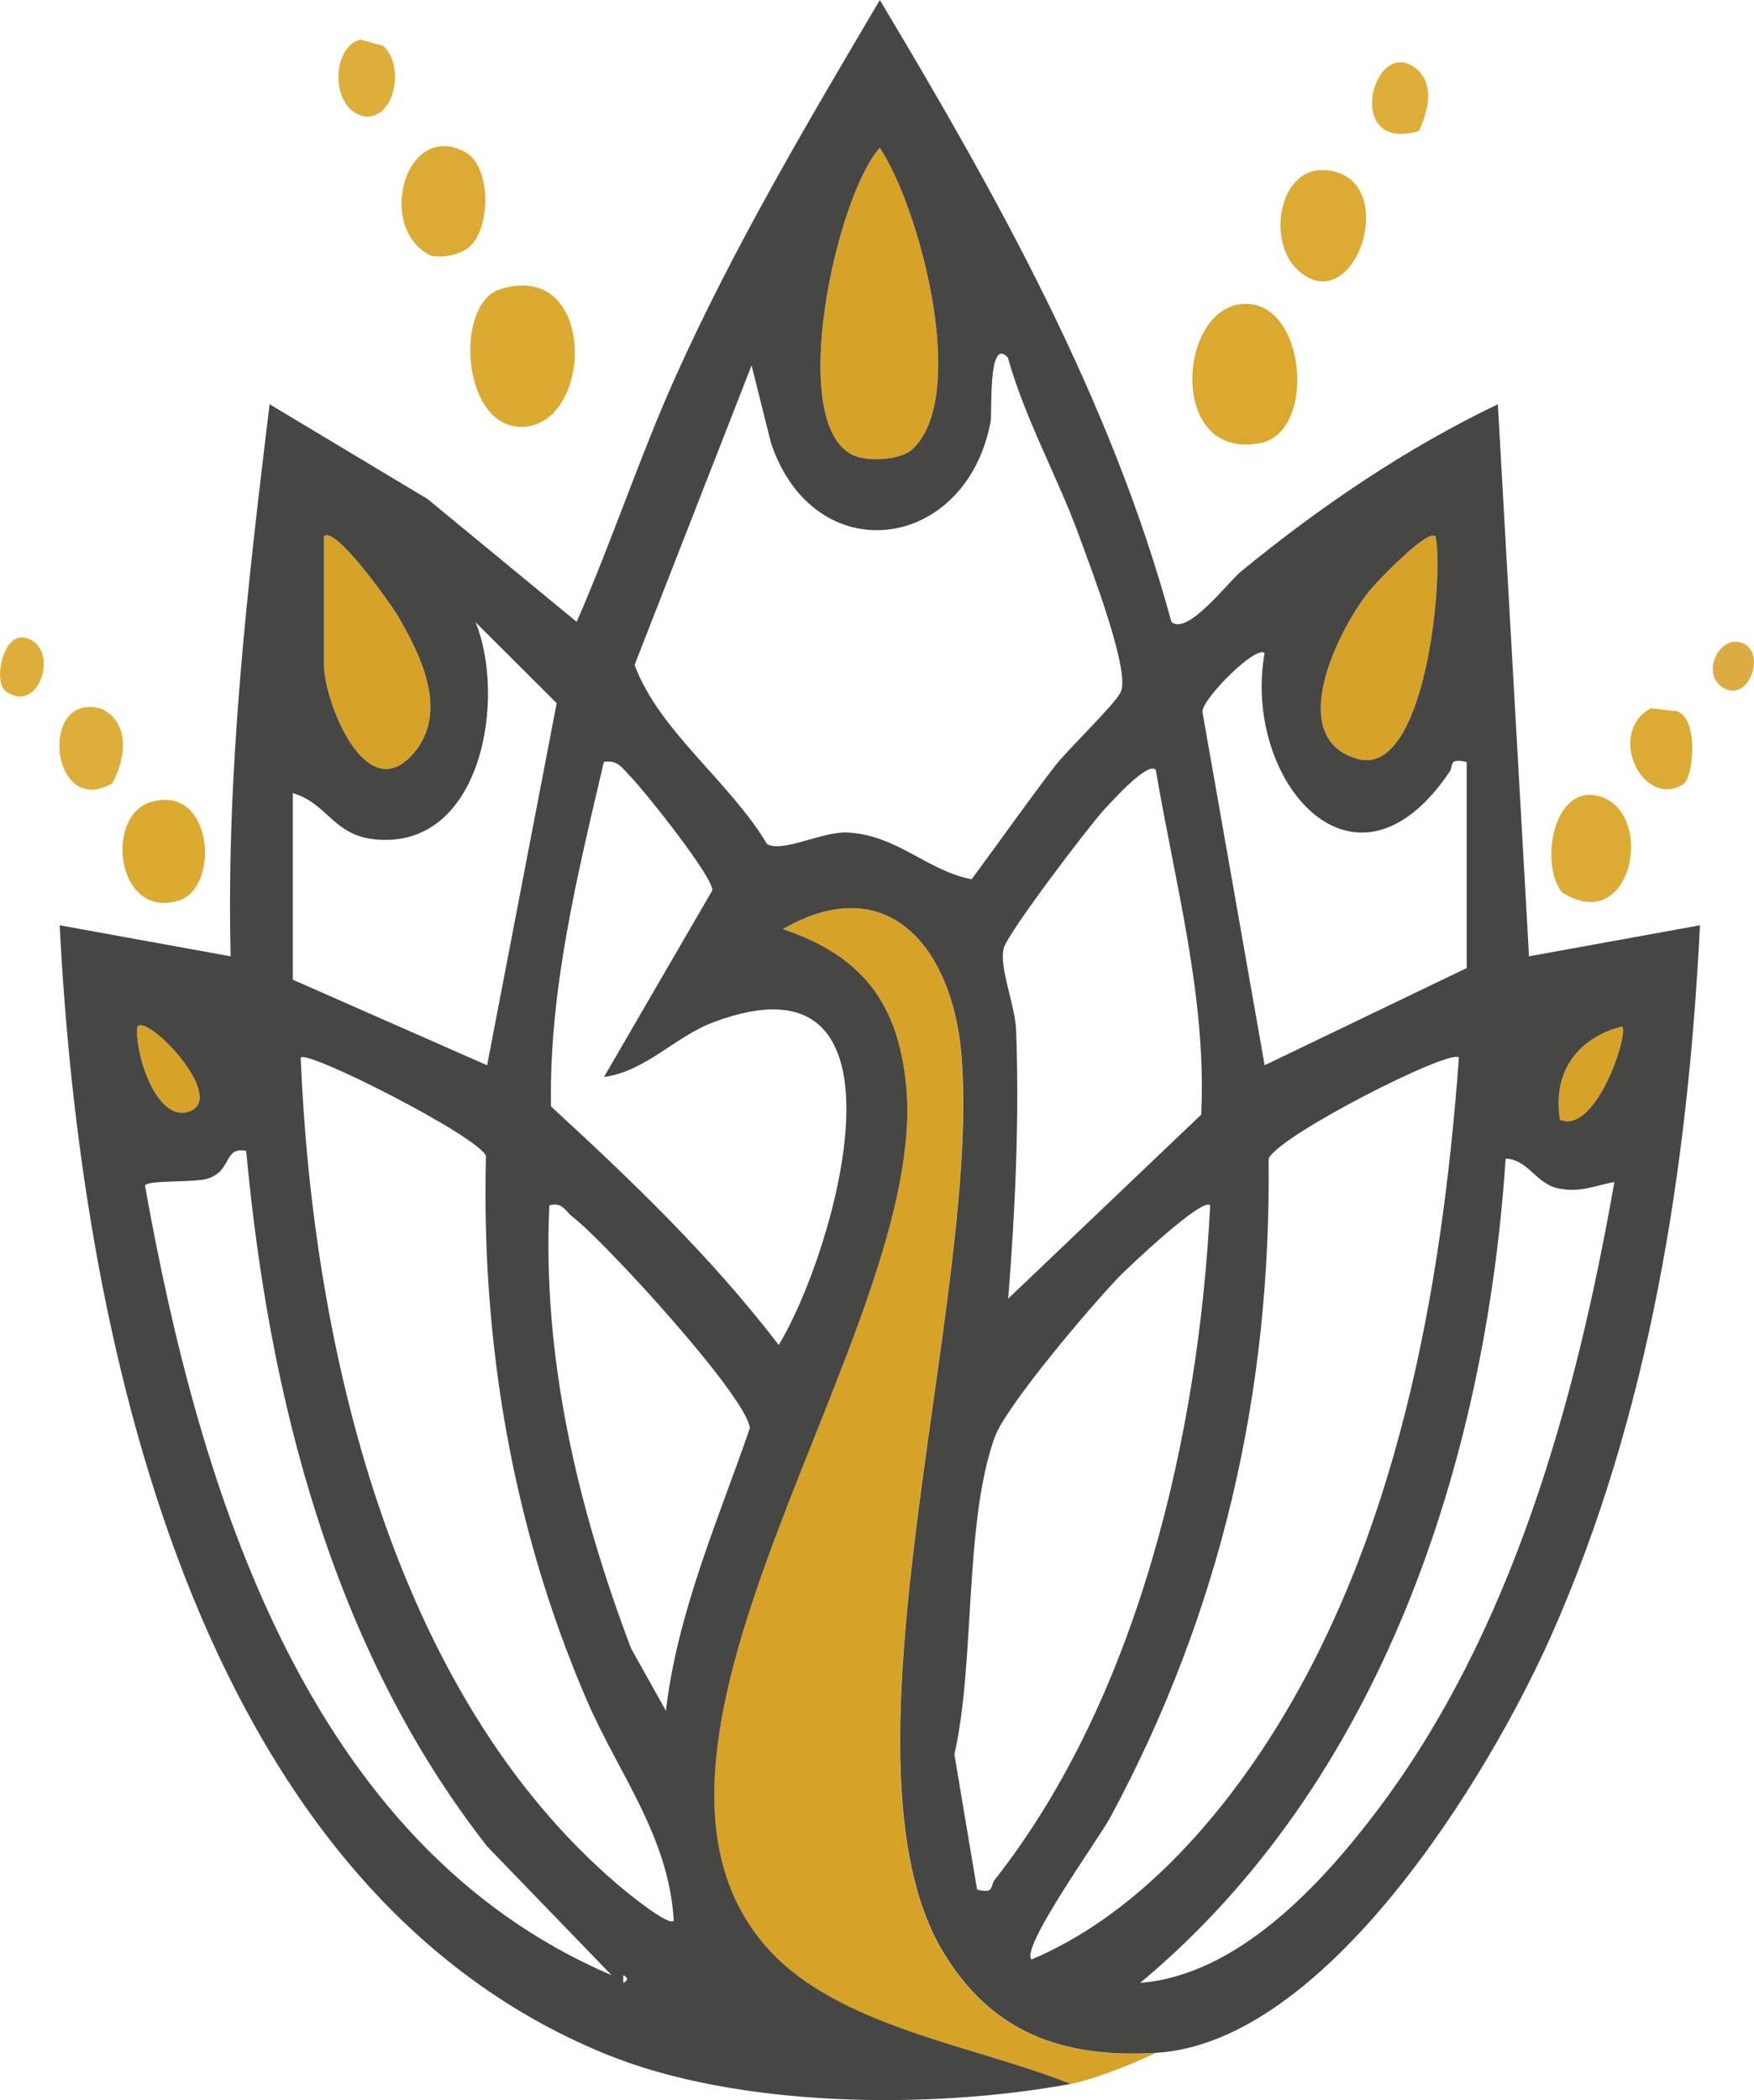 <?xml version="1.0" encoding="UTF-8"?>
<svg id="Ebene_2" data-name="Ebene 2" xmlns="http://www.w3.org/2000/svg" viewBox="0 0 225.63 270.04">
  <defs>
    <style>
      .cls-1 {
        fill: #ddae3a;
      }

      .cls-2 {
        fill: #daac42;
      }

      .cls-3 {
        fill: #dba92f;
      }

      .cls-4 {
        fill: #464645;
      }

      .cls-5 {
        fill: #dbaa31;
      }

      .cls-6 {
        fill: #d6a328;
      }

      .cls-7 {
        fill: #dcab34;
      }
    </style>
  </defs>
  <g id="Ebene_1-2" data-name="Ebene 1">
    <g>
      <g>
        <path class="cls-6" d="M148.67,263.98c-2.83,1.39-8.06,3.46-11,4-12.15-4.92-29.91-7.28-39-17.5-23.28-26.18,20.88-79.7,17.87-110.88-1.03-10.7-5.76-16.72-15.86-20.12,13.68-7.87,21.82,2.66,22.96,16.02,2.67,31.04-17.04,90.85-2.4,115.4,6.3,10.56,15.45,13.78,27.42,13.08Z"/>
        <path class="cls-3" d="M159.4,39.14c8.52-1.3,10.21,16.37,2.74,17.83-11.7,2.29-10.71-16.61-2.74-17.83Z"/>
        <path class="cls-5" d="M64.37,37.18c12.18-3.74,12.01,16.35,3.58,17.64-8.5,1.3-9.78-15.74-3.58-17.64Z"/>
        <path class="cls-7" d="M166.93,34.71c-4.29-3.94-2.2-14.75,5.04-12.56,7.89,2.38,1.99,19.01-5.04,12.56Z"/>
        <path class="cls-7" d="M60.42,31.71c-1.14,1.03-3.55,1.54-5.03,1.14-7.03-3.45-3.33-17.25,4.31-13.38,3.54,1.79,3.48,9.77.73,12.25Z"/>
        <path class="cls-7" d="M200.91,114.74c-2.92-3.83-1.01-13.98,4.79-12.36,7.36,2.05,4.3,18.15-4.79,12.36Z"/>
        <path class="cls-5" d="M19.38,103.14c8.06-2.43,9,11.02,3.6,12.67-7.98,2.44-9.6-10.86-3.6-12.67Z"/>
        <path class="cls-1" d="M14.43,100.73c-7.94,4.59-9.55-11.86-1.46-9.61,3.79,1.69,3.27,6.43,1.46,9.61Z"/>
        <path class="cls-7" d="M216.54,100.84c-5.22,3.23-9.94-6.52-4.21-9.76l3.35.37c2.89.9,2.18,8.57.86,9.38Z"/>
        <path class="cls-1" d="M46.37,5.09l2.89.8c2.78,2.34,1.69,9.12-2.08,9.12-4.72-.5-4.71-8.95-.81-9.92Z"/>
        <path class="cls-1" d="M182.54,16.84c-9.9,2.98-5.89-12.62-.29-7.95,2.36,2.14,1.43,5.37.29,7.95Z"/>
        <path class="cls-1" d="M.76,88.9c-1.69-1.21-.39-7.47,2.38-6.91,4.72.95,2.05,10.08-2.38,6.91Z"/>
        <path class="cls-6" d="M117.42,57.72c-1.55,1.47-5.83,1.71-7.76.77-8.48-4.15-2.11-33.17,3.51-39.49,5.17,7.77,11.48,31.85,4.25,38.72Z"/>
        <path class="cls-6" d="M184.67,68.99c1.08,5.33-1.31,31.04-10.03,28.6-9.45-2.65-2.51-16.62,1.52-21.62.84-1.05,7.52-8.1,8.51-6.98Z"/>
        <path class="cls-6" d="M41.67,68.98c1.37-1.55,8.64,8.77,9.42,10.08,3.03,5.11,6.72,12.53,2.05,17.88-6.14,7.01-11.47-6.88-11.47-11.46v-16.5Z"/>
        <path class="cls-6" d="M208.67,131.99c.88.97-3.39,13.95-7.99,11.99-1.01-6.02,2.18-10.51,7.99-11.99Z"/>
        <path class="cls-6" d="M17.68,131.99c1.42-1.58,11.84,9.48,6.48,10.99-4.19,1.18-6.92-7.96-6.48-10.99Z"/>
        <path class="cls-2" d="M224.42,82.82c-3.08-1.65-5.87,3.86-2.68,5.66,3.19,1.8,5.35-4.24,2.68-5.66Z"/>
      </g>
      <path class="cls-4" d="M137.67,267.98c-17.97,3.28-42.67,3.1-59.68-3.82C24.53,242.41,10.27,170.42,7.68,118.98l21.99,3.99c-.59-23.82,2.15-47.44,5.01-70.99l20.31,12.18,19.19,15.8c4.53-10.32,8.03-21.05,12.64-31.34,7.53-16.8,17.03-32.8,26.36-48.62,15.1,25.23,29.76,51.39,37.51,79.98,2.09,1.78,7.3-5.15,8.98-6.52,10.17-8.32,21.12-15.78,33.01-21.48l4.01,70.99,21.99-3.99c-1.55,31.11-6.43,62.75-19.14,91.35-8.1,18.24-29,52.38-50.86,53.64-11.96.69-21.12-2.53-27.42-13.08-14.64-24.55,5.07-84.36,2.4-115.4-1.15-13.35-9.29-23.88-22.96-16.02,10.1,3.4,14.82,9.42,15.86,20.12,3.01,31.18-41.15,84.7-17.87,110.88,9.09,10.22,26.85,12.58,39,17.5ZM117.42,57.72c7.24-6.88.92-30.95-4.25-38.72-5.62,6.32-11.99,35.34-3.51,39.49,1.93.94,6.21.71,7.76-.77ZM129.66,45.98c-2.62-2.84-2.01,7.14-2.23,8.26-3.2,16.77-22.69,19.28-28.25,2.73l-2.5-9.98-15.05,38.51c3.18,8.55,12.23,14.96,17.05,23.05,2.09,1.11,7.09-1.66,10.35-1.5,6.39.32,10.31,4.96,15.96,6.01,3.57-4.82,7.04-9.77,10.7-14.54,1.68-2.18,7.73-7.92,8.49-9.56,1.24-2.67-3.91-16.04-5.25-19.74-2.84-7.86-7.02-15.18-9.28-23.23ZM41.67,68.98v16.5c0,4.58,5.33,18.47,11.47,11.46,4.68-5.34.98-12.77-2.05-17.88-.78-1.32-8.05-11.63-9.42-10.08ZM184.67,68.99c-.99-1.12-7.66,5.94-8.51,6.98-4.03,5-10.97,18.97-1.52,21.62,8.72,2.44,11.11-23.27,10.03-28.6ZM37.67,101.98v24l24.99,11,8.95-46.56-10.44-10.41c4,9.75.83,29.22-12.87,27.93-5.44-.51-6.08-4.58-10.62-5.95ZM188.67,124.48v-26.5c-2.41-.53-1.62.4-2.23,1.31-12.32,18.15-26.65.93-23.77-15.3-1-1.12-7.88,5.68-8,7.51l8.01,45.48,25.99-12.5ZM77.68,97.98c-3.39,14.47-7.07,29.29-6.8,44.29,10.45,9.61,20.66,19.39,29.29,30.68,7.2-11.8,18.78-51.78-8.48-41.47-4.84,1.83-8.71,6.32-13.99,7l13.94-24c.06-1.75-8.59-12.61-10.44-14.52-1.04-1.08-1.75-2.33-3.51-1.98ZM148.67,98.99c-1.02-1.13-5.69,4.11-6.51,4.98-2.04,2.18-12.58,16.06-13.05,17.98-.6,2.46,1.48,7.34,1.6,10.5.43,11.52-.11,23.09-1.02,34.54l24.83-23.66c.72-15.05-3.37-29.69-5.84-44.33ZM17.68,131.99c-.44,3.04,2.29,12.18,6.48,10.99,5.37-1.51-5.06-12.57-6.48-10.99ZM208.67,131.99c-5.81,1.48-9,5.97-7.99,11.99,4.6,1.96,8.87-11.02,7.99-11.99ZM86.67,246.98c-.62-10.83-7.09-18.88-11.17-28.32-9.55-22.12-13.6-45.91-12.99-70.01-.84-2.45-22.92-13.67-23.83-12.66,1.5,36.81,11.7,81.71,40.98,106.51.92.78,6.32,5.24,7.01,4.48ZM187.67,135.98c-1.11-1.16-23.1,9.97-24.48,13.01.35,30.11-6.14,58.27-20.34,84.66-1.47,2.73-11.6,16.76-10.17,18.32,12.72-5.36,23.04-16.68,30.41-28.08,16.58-25.67,22.38-57.82,24.58-87.91ZM31.67,147.99c-2.95-.57-1.77,2.53-4.93,3.56-1.72.56-8.12.14-8.08.95,6.93,38.72,20.72,84.72,60.01,101.48l-15.97-16.52c-19.89-25.35-28.11-57.76-31.03-89.47ZM207.67,151.99c-2.62.49-4.42,1.42-7.27.81s-3.84-3.73-6.72-3.81c-2.59,39.1-16.12,80.28-47.01,105.98,12.54-.98,23.25-12.61,30.42-22.07,17.42-23,25.65-52.82,30.58-80.91ZM85.66,219.98c1.49-12.69,6.68-24.41,10.8-36.34-.39-4.08-18.7-24.02-22.79-27.16-1-.77-1.27-1.94-3-1.49-.94,19.55,3.64,38.85,10.51,56.98l4.48,8.01ZM155.67,154.99c-.93-1.12-10.45,7.91-11.51,8.98-3.5,3.57-14.72,16.76-16.19,20.81-3.99,11.01-2.5,29.05-5.2,40.81l2.92,17.39c2.3.58,1.64-.46,2.27-1.26,18.45-23.44,26.27-57.42,27.71-86.73ZM80.17,253.98v1c.65-.33.65-.67,0-1Z"/>
    </g>
  </g>
</svg>